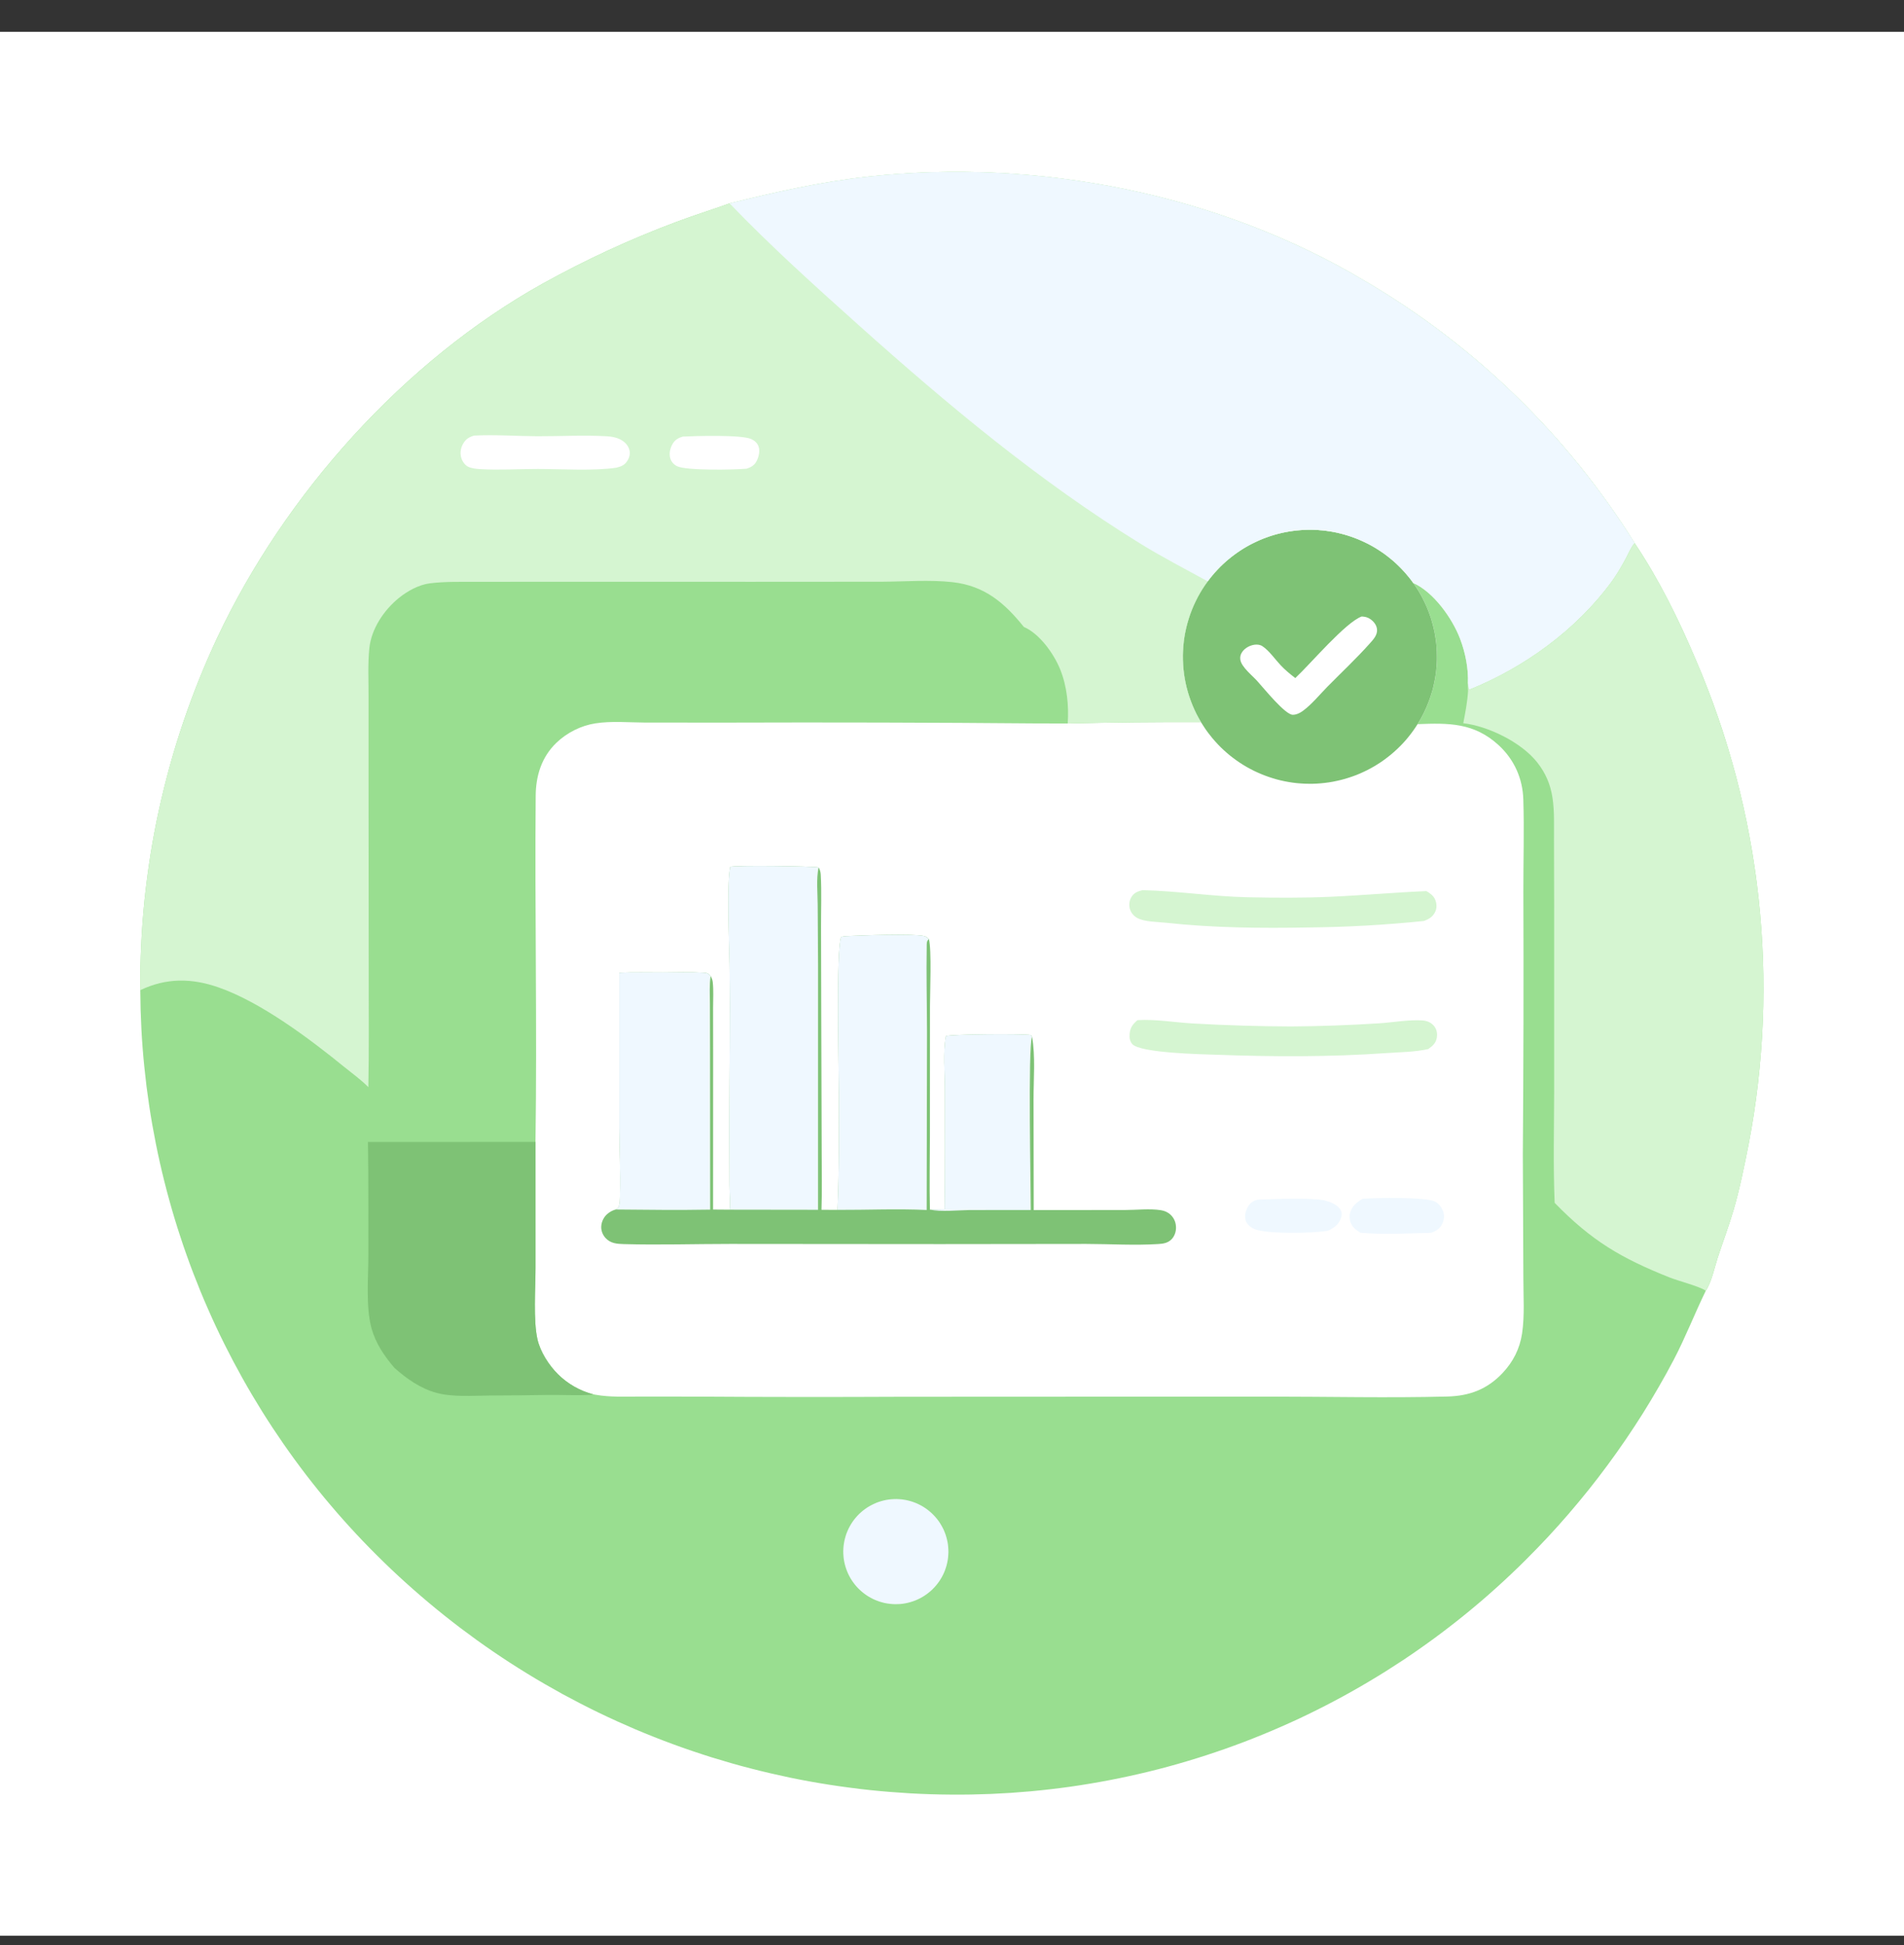 <svg width="46" height="47" viewBox="0 0 46 47" fill="none" xmlns="http://www.w3.org/2000/svg">
<rect x="0" y="0" width="46" height="47" fill="#333333" stroke="none"/>
<g clip-path="url(#clip0_1884_103961)">
<path d="M0 0.769H46V46.769H0V0.769Z" fill="white"/>
<path d="M17.627 4.914C18.733 4.64 19.842 4.391 20.976 4.267C25.065 3.823 29.436 4.673 32.979 6.791C33.144 6.888 33.308 6.987 33.469 7.088C33.631 7.19 33.792 7.294 33.95 7.4C34.109 7.506 34.266 7.615 34.422 7.726C34.577 7.837 34.731 7.951 34.883 8.066C35.035 8.182 35.185 8.3 35.334 8.42C35.482 8.54 35.629 8.663 35.774 8.788C35.918 8.912 36.061 9.039 36.202 9.168C36.343 9.297 36.482 9.428 36.619 9.561C36.756 9.694 36.891 9.83 37.024 9.967C37.157 10.104 37.288 10.243 37.416 10.384C37.545 10.526 37.672 10.669 37.796 10.814C37.92 10.959 38.043 11.105 38.163 11.254C38.283 11.403 38.4 11.553 38.516 11.706C38.631 11.858 38.744 12.012 38.855 12.167C38.966 12.323 39.074 12.48 39.181 12.639C39.286 12.798 39.39 12.959 39.491 13.121C40.084 14.005 40.558 14.967 40.972 15.947C41.021 16.061 41.069 16.176 41.117 16.291C41.163 16.406 41.209 16.522 41.254 16.638C41.299 16.754 41.343 16.87 41.386 16.987C41.428 17.104 41.47 17.221 41.51 17.339C41.551 17.456 41.59 17.574 41.629 17.693C41.667 17.811 41.704 17.93 41.74 18.049C41.776 18.168 41.811 18.287 41.845 18.407C41.879 18.526 41.912 18.646 41.944 18.767C41.975 18.887 42.006 19.008 42.035 19.128C42.065 19.249 42.093 19.37 42.12 19.492C42.147 19.613 42.173 19.735 42.198 19.857C42.223 19.978 42.247 20.101 42.269 20.223C42.292 20.345 42.313 20.468 42.334 20.59C42.354 20.713 42.373 20.836 42.391 20.959C42.41 21.082 42.426 21.205 42.442 21.329C42.458 21.452 42.473 21.576 42.486 21.699C42.5 21.823 42.512 21.947 42.523 22.07C42.534 22.194 42.544 22.318 42.553 22.442C42.562 22.566 42.57 22.691 42.576 22.815C42.583 22.939 42.588 23.063 42.593 23.188C42.597 23.312 42.6 23.436 42.602 23.561C42.604 23.685 42.605 23.809 42.604 23.934C42.604 24.058 42.602 24.182 42.6 24.307C42.597 24.431 42.593 24.555 42.588 24.68C42.583 24.804 42.577 24.928 42.57 25.052C42.562 25.177 42.554 25.301 42.544 25.424C42.535 25.549 42.524 25.672 42.512 25.796C42.5 25.92 42.487 26.044 42.473 26.167C42.459 26.291 42.443 26.414 42.427 26.538C42.41 26.661 42.392 26.784 42.374 26.907C42.355 27.03 42.335 27.153 42.314 27.275C42.293 27.398 42.271 27.52 42.247 27.642C42.143 28.171 42.034 28.71 41.884 29.228C41.77 29.62 41.624 30.002 41.498 30.39C41.419 30.634 41.354 30.97 41.212 31.185C40.944 31.734 40.724 32.305 40.44 32.848C40.323 33.071 40.202 33.291 40.076 33.508C39.951 33.726 39.821 33.941 39.688 34.154C39.554 34.366 39.417 34.577 39.275 34.784C39.134 34.992 38.988 35.196 38.839 35.398C38.69 35.6 38.537 35.8 38.38 35.996C38.223 36.192 38.063 36.385 37.899 36.575C37.735 36.766 37.567 36.953 37.396 37.137C37.225 37.32 37.05 37.501 36.872 37.678C36.759 37.792 36.644 37.904 36.527 38.014C36.411 38.125 36.293 38.234 36.174 38.341C36.055 38.449 35.934 38.555 35.813 38.66C35.691 38.764 35.568 38.868 35.444 38.969C35.319 39.071 35.194 39.171 35.067 39.269C34.94 39.368 34.812 39.465 34.683 39.56C34.554 39.655 34.424 39.749 34.292 39.841C34.161 39.933 34.028 40.024 33.894 40.113C33.761 40.201 33.626 40.288 33.49 40.374C33.354 40.459 33.217 40.543 33.079 40.625C32.941 40.707 32.802 40.788 32.662 40.866C32.522 40.945 32.381 41.022 32.239 41.097C32.098 41.172 31.955 41.246 31.811 41.317C31.668 41.389 31.523 41.459 31.378 41.527C31.232 41.595 31.086 41.661 30.939 41.725C30.792 41.79 30.644 41.852 30.495 41.913C30.347 41.974 30.198 42.033 30.048 42.09C29.898 42.147 29.747 42.202 29.595 42.256C29.444 42.309 29.292 42.36 29.139 42.41C28.986 42.46 28.833 42.507 28.679 42.553C28.526 42.599 28.371 42.643 28.216 42.685C28.061 42.727 27.906 42.767 27.75 42.805C27.594 42.843 27.437 42.879 27.281 42.913C27.124 42.947 26.966 42.98 26.809 43.01C26.651 43.04 26.493 43.069 26.335 43.095C26.177 43.122 26.018 43.146 25.859 43.169C25.7 43.191 25.541 43.212 25.381 43.23C25.222 43.249 25.062 43.265 24.902 43.28C24.742 43.294 24.582 43.307 24.422 43.318C24.262 43.328 24.102 43.337 23.941 43.344C23.781 43.35 23.62 43.355 23.46 43.358C23.299 43.361 23.139 43.361 22.978 43.36C22.815 43.359 22.652 43.356 22.489 43.351C22.326 43.346 22.163 43.339 22 43.33C21.836 43.32 21.674 43.309 21.511 43.296C21.348 43.283 21.186 43.268 21.023 43.251C20.861 43.234 20.699 43.215 20.537 43.193C20.375 43.172 20.213 43.149 20.052 43.124C19.891 43.099 19.73 43.072 19.569 43.043C19.408 43.014 19.248 42.983 19.088 42.95C18.928 42.916 18.769 42.881 18.61 42.844C18.451 42.807 18.292 42.768 18.134 42.727C17.976 42.687 17.819 42.644 17.662 42.599C17.505 42.554 17.348 42.507 17.192 42.459C17.036 42.41 16.881 42.359 16.727 42.307C16.572 42.255 16.418 42.2 16.265 42.144C16.111 42.088 15.959 42.029 15.807 41.969C15.655 41.909 15.504 41.847 15.354 41.784C15.204 41.72 15.054 41.654 14.906 41.587C14.757 41.519 14.609 41.45 14.462 41.379C14.315 41.308 14.169 41.235 14.024 41.16C13.879 41.085 13.735 41.009 13.591 40.931C13.448 40.852 13.306 40.772 13.164 40.69C13.023 40.609 12.883 40.525 12.744 40.44C12.604 40.355 12.466 40.267 12.329 40.179C12.192 40.09 12.056 40 11.921 39.908C11.786 39.816 11.653 39.722 11.52 39.627C11.388 39.531 11.256 39.434 11.126 39.336C10.996 39.237 10.867 39.137 10.739 39.035C10.612 38.934 10.485 38.83 10.36 38.725C10.235 38.62 10.111 38.514 9.989 38.406C9.866 38.298 9.745 38.189 9.625 38.078C9.505 37.967 9.387 37.855 9.27 37.741C9.153 37.627 9.037 37.511 8.923 37.395C8.814 37.284 8.707 37.171 8.601 37.058C8.495 36.944 8.39 36.829 8.287 36.713C8.183 36.596 8.081 36.479 7.981 36.36C7.88 36.242 7.781 36.122 7.684 36.001C7.586 35.88 7.49 35.757 7.395 35.634C7.301 35.511 7.207 35.386 7.116 35.261C7.024 35.135 6.934 35.008 6.845 34.88C6.757 34.752 6.67 34.624 6.584 34.494C6.498 34.364 6.415 34.233 6.332 34.101C6.25 33.969 6.169 33.836 6.09 33.703C6.011 33.569 5.933 33.434 5.857 33.298C5.781 33.162 5.707 33.026 5.634 32.888C5.562 32.751 5.491 32.612 5.421 32.473C5.352 32.334 5.284 32.194 5.218 32.053C5.152 31.912 5.088 31.771 5.026 31.628C4.963 31.486 4.902 31.343 4.843 31.199C4.784 31.055 4.727 30.91 4.671 30.765C4.615 30.62 4.562 30.474 4.51 30.328C4.457 30.181 4.407 30.034 4.359 29.886C4.31 29.738 4.263 29.59 4.218 29.441C4.173 29.292 4.13 29.143 4.089 28.993C4.047 28.843 4.008 28.693 3.97 28.542C3.932 28.391 3.896 28.24 3.862 28.088C3.828 27.936 3.795 27.784 3.765 27.631C3.735 27.479 3.706 27.326 3.679 27.173C3.652 27.02 3.627 26.866 3.604 26.712C3.581 26.559 3.56 26.405 3.54 26.25C3.521 26.096 3.504 25.942 3.488 25.787C3.472 25.632 3.458 25.477 3.446 25.322C3.434 25.167 3.424 25.012 3.416 24.857C3.408 24.701 3.402 24.546 3.397 24.39C3.393 24.235 3.39 24.079 3.389 23.924C3.388 23.741 3.389 23.558 3.392 23.375C3.396 23.192 3.402 23.009 3.411 22.826C3.419 22.643 3.431 22.46 3.444 22.278C3.458 22.096 3.475 21.913 3.493 21.731C3.512 21.549 3.534 21.367 3.558 21.186C3.582 21.004 3.608 20.823 3.637 20.642C3.666 20.462 3.697 20.282 3.731 20.102C3.765 19.922 3.802 19.742 3.841 19.564C3.88 19.385 3.922 19.206 3.966 19.029C4.01 18.851 4.056 18.674 4.105 18.498C4.154 18.321 4.205 18.146 4.259 17.971C4.313 17.796 4.369 17.622 4.428 17.448C4.487 17.275 4.548 17.102 4.611 16.931C4.675 16.759 4.741 16.588 4.809 16.418C4.877 16.249 4.948 16.08 5.021 15.912C5.094 15.744 5.169 15.577 5.247 15.412C6.877 11.942 9.76 8.723 13.112 6.852C13.632 6.564 14.162 6.295 14.702 6.045C15.242 5.796 15.79 5.567 16.348 5.359C16.77 5.201 17.202 5.066 17.627 4.914Z" fill="#99DE90"/>
<path d="M29.179 14.046C29.197 14.022 29.215 13.998 29.234 13.974C29.252 13.95 29.271 13.927 29.291 13.904C29.31 13.881 29.329 13.858 29.349 13.835C29.369 13.813 29.39 13.79 29.41 13.768C29.431 13.747 29.452 13.725 29.473 13.704C29.494 13.682 29.516 13.661 29.538 13.64C29.56 13.62 29.582 13.599 29.604 13.579C29.627 13.559 29.65 13.54 29.673 13.52C29.696 13.501 29.719 13.482 29.743 13.463C29.766 13.444 29.79 13.426 29.814 13.408C29.839 13.39 29.863 13.372 29.888 13.355C29.913 13.338 29.937 13.321 29.963 13.304C29.988 13.288 30.013 13.271 30.039 13.256C30.065 13.24 30.09 13.224 30.117 13.209C30.143 13.194 30.169 13.18 30.196 13.165C30.222 13.151 30.249 13.137 30.276 13.124C30.303 13.11 30.33 13.097 30.357 13.085C30.385 13.072 30.412 13.06 30.44 13.048C30.468 13.036 30.495 13.025 30.523 13.014C30.552 13.002 30.58 12.992 30.608 12.982C30.637 12.971 30.665 12.962 30.694 12.952C30.722 12.943 30.751 12.934 30.78 12.925C30.809 12.917 30.838 12.909 30.867 12.901C30.896 12.893 30.925 12.886 30.955 12.88C30.984 12.873 31.014 12.866 31.043 12.86C31.073 12.854 31.102 12.849 31.132 12.844C31.162 12.839 31.192 12.834 31.221 12.83C31.251 12.826 31.281 12.822 31.311 12.819C31.341 12.816 31.371 12.813 31.401 12.81C31.431 12.808 31.461 12.806 31.491 12.804C31.521 12.803 31.552 12.802 31.582 12.801C31.612 12.8 31.642 12.8 31.672 12.8C31.702 12.801 31.732 12.801 31.762 12.803C31.793 12.804 31.823 12.805 31.853 12.807C31.883 12.809 31.913 12.812 31.943 12.815C31.973 12.817 32.003 12.821 32.033 12.825C32.063 12.828 32.093 12.833 32.122 12.837C32.152 12.842 32.182 12.847 32.211 12.852C32.241 12.858 32.27 12.864 32.3 12.87C32.329 12.877 32.359 12.884 32.388 12.891C32.417 12.898 32.446 12.906 32.475 12.914C32.504 12.922 32.533 12.931 32.562 12.94C32.591 12.949 32.62 12.958 32.648 12.968C32.676 12.978 32.705 12.988 32.733 12.999C32.761 13.009 32.789 13.021 32.817 13.032C32.845 13.043 32.873 13.055 32.9 13.068C32.928 13.08 32.955 13.093 32.982 13.106C33.009 13.119 33.036 13.132 33.063 13.146C33.09 13.16 33.116 13.175 33.142 13.189C33.169 13.204 33.195 13.219 33.221 13.234C33.247 13.25 33.272 13.266 33.298 13.282C33.323 13.298 33.348 13.315 33.373 13.332C33.398 13.349 33.423 13.366 33.447 13.384C33.472 13.401 33.496 13.419 33.52 13.438C33.544 13.456 33.567 13.475 33.59 13.494C33.614 13.513 33.637 13.532 33.66 13.552C33.682 13.572 33.705 13.592 33.727 13.612C33.749 13.633 33.771 13.654 33.793 13.675C33.814 13.696 33.835 13.717 33.856 13.739C33.877 13.761 33.898 13.783 33.918 13.805C33.938 13.827 33.958 13.85 33.978 13.873C33.998 13.896 34.017 13.919 34.036 13.942C34.055 13.966 34.073 13.989 34.091 14.013C34.11 14.037 34.127 14.062 34.145 14.086C34.163 14.112 34.181 14.137 34.198 14.163C34.216 14.189 34.233 14.215 34.249 14.242C34.266 14.268 34.282 14.295 34.298 14.322C34.313 14.349 34.329 14.376 34.344 14.404C34.358 14.431 34.373 14.459 34.387 14.487C34.401 14.515 34.415 14.543 34.428 14.571C34.441 14.599 34.454 14.628 34.466 14.657C34.479 14.685 34.491 14.714 34.502 14.743C34.514 14.772 34.525 14.802 34.535 14.831C34.546 14.86 34.556 14.89 34.565 14.919C34.575 14.949 34.584 14.979 34.593 15.009C34.602 15.039 34.61 15.069 34.618 15.099C34.626 15.13 34.633 15.16 34.64 15.191C34.647 15.221 34.653 15.252 34.659 15.282C34.665 15.313 34.671 15.344 34.676 15.374C34.681 15.405 34.685 15.436 34.69 15.467C34.694 15.498 34.697 15.529 34.7 15.56C34.703 15.591 34.706 15.622 34.708 15.654C34.711 15.685 34.712 15.716 34.714 15.747C34.715 15.778 34.715 15.81 34.716 15.841C34.716 15.872 34.716 15.903 34.715 15.934C34.715 15.966 34.714 15.997 34.712 16.028C34.71 16.059 34.708 16.09 34.706 16.122C34.703 16.153 34.7 16.184 34.696 16.215C34.693 16.246 34.689 16.277 34.684 16.308C34.68 16.339 34.675 16.37 34.67 16.4C34.664 16.431 34.658 16.462 34.652 16.492C34.646 16.523 34.639 16.553 34.632 16.584C34.624 16.614 34.617 16.645 34.608 16.675C34.6 16.705 34.591 16.735 34.582 16.765C34.573 16.794 34.564 16.824 34.554 16.854C34.544 16.883 34.533 16.913 34.522 16.942C34.45 17.136 34.359 17.321 34.249 17.496C35 17.467 35.611 17.459 36.205 18.003C36.583 18.35 36.788 18.809 36.803 19.319C36.826 20.065 36.802 20.818 36.804 21.564C36.812 23.676 36.807 25.787 36.791 27.899L36.804 30.875C36.803 31.315 36.838 31.782 36.773 32.217C36.718 32.587 36.556 32.905 36.3 33.176C35.929 33.569 35.501 33.728 34.967 33.742C33.536 33.779 32.096 33.744 30.665 33.744L21.803 33.748C20.144 33.756 18.484 33.755 16.825 33.744L15.448 33.743C15.099 33.743 14.742 33.761 14.397 33.7L14.357 33.693L14.333 33.689C14.293 33.679 14.253 33.667 14.214 33.654C14.175 33.641 14.136 33.626 14.097 33.611C14.059 33.595 14.021 33.578 13.984 33.56C13.946 33.542 13.91 33.522 13.874 33.502C13.838 33.481 13.802 33.459 13.768 33.437C13.733 33.414 13.699 33.39 13.666 33.365C13.633 33.34 13.601 33.313 13.57 33.286C13.539 33.259 13.508 33.231 13.479 33.201C13.261 32.985 13.053 32.661 12.985 32.36C12.881 31.903 12.937 31.128 12.938 30.637L12.937 27.591C12.978 24.805 12.918 22.015 12.942 19.229C12.946 18.741 13.083 18.295 13.441 17.948C13.695 17.703 14.038 17.53 14.387 17.477C14.773 17.417 15.194 17.456 15.585 17.458L17.533 17.459C20.043 17.451 22.553 17.457 25.063 17.479L25.797 17.48C26.87 17.454 27.943 17.443 29.016 17.447C28.997 17.415 28.978 17.382 28.96 17.349C28.942 17.317 28.924 17.283 28.907 17.25C28.89 17.216 28.874 17.182 28.858 17.148C28.843 17.114 28.828 17.079 28.813 17.045C28.799 17.01 28.785 16.975 28.772 16.94C28.759 16.904 28.746 16.869 28.734 16.833C28.723 16.798 28.711 16.762 28.701 16.726C28.69 16.689 28.681 16.653 28.671 16.617C28.662 16.58 28.654 16.544 28.646 16.507C28.638 16.47 28.631 16.433 28.625 16.396C28.618 16.359 28.612 16.322 28.607 16.285C28.602 16.247 28.598 16.21 28.594 16.173C28.59 16.135 28.587 16.098 28.585 16.06C28.582 16.023 28.581 15.985 28.58 15.947C28.579 15.91 28.579 15.872 28.579 15.835C28.579 15.797 28.581 15.76 28.582 15.722C28.584 15.684 28.587 15.647 28.59 15.61C28.593 15.572 28.597 15.535 28.602 15.497C28.606 15.46 28.611 15.423 28.617 15.386C28.623 15.348 28.63 15.312 28.637 15.275C28.644 15.238 28.652 15.201 28.661 15.164C28.669 15.128 28.679 15.091 28.689 15.055C28.699 15.019 28.709 14.983 28.721 14.947C28.732 14.911 28.744 14.875 28.756 14.84C28.769 14.805 28.782 14.769 28.796 14.734C28.81 14.699 28.825 14.665 28.84 14.63C28.855 14.596 28.871 14.562 28.887 14.528C28.904 14.494 28.921 14.461 28.939 14.428C28.956 14.394 28.974 14.361 28.993 14.329C29.012 14.296 29.032 14.264 29.052 14.232C29.072 14.201 29.092 14.169 29.113 14.138C29.135 14.107 29.157 14.076 29.179 14.046Z" fill="white"/>
<path d="M29.178 14.046C29.196 14.022 29.214 13.998 29.233 13.974C29.252 13.95 29.27 13.927 29.29 13.904C29.309 13.881 29.329 13.858 29.349 13.835C29.369 13.813 29.389 13.79 29.41 13.768C29.43 13.747 29.451 13.725 29.472 13.704C29.494 13.682 29.515 13.661 29.537 13.64C29.559 13.62 29.581 13.599 29.604 13.579C29.626 13.559 29.649 13.54 29.672 13.52C29.695 13.501 29.718 13.482 29.742 13.463C29.766 13.444 29.79 13.426 29.814 13.408C29.838 13.39 29.862 13.372 29.887 13.355C29.912 13.338 29.937 13.321 29.962 13.304C29.987 13.288 30.012 13.271 30.038 13.256C30.064 13.24 30.09 13.224 30.116 13.209C30.142 13.194 30.168 13.18 30.195 13.165C30.221 13.151 30.248 13.137 30.275 13.124C30.302 13.11 30.329 13.097 30.357 13.085C30.384 13.072 30.412 13.06 30.439 13.048C30.467 13.036 30.495 13.025 30.523 13.014C30.551 13.002 30.579 12.992 30.607 12.982C30.636 12.971 30.664 12.962 30.693 12.952C30.722 12.943 30.75 12.934 30.779 12.925C30.808 12.917 30.837 12.909 30.866 12.901C30.895 12.893 30.925 12.886 30.954 12.88C30.983 12.873 31.013 12.866 31.043 12.86C31.072 12.854 31.102 12.849 31.131 12.844C31.161 12.839 31.191 12.834 31.221 12.83C31.25 12.826 31.28 12.822 31.31 12.819C31.34 12.816 31.37 12.813 31.4 12.81C31.43 12.808 31.46 12.806 31.491 12.804C31.521 12.803 31.551 12.802 31.581 12.801C31.611 12.8 31.641 12.8 31.671 12.8C31.701 12.801 31.732 12.801 31.762 12.803C31.792 12.804 31.822 12.805 31.852 12.807C31.882 12.809 31.912 12.812 31.942 12.815C31.972 12.817 32.002 12.821 32.032 12.825C32.062 12.828 32.092 12.833 32.121 12.837C32.151 12.842 32.181 12.847 32.211 12.852C32.24 12.858 32.27 12.864 32.299 12.87C32.329 12.877 32.358 12.884 32.387 12.891C32.416 12.898 32.446 12.906 32.475 12.914C32.504 12.922 32.533 12.931 32.561 12.94C32.59 12.949 32.619 12.958 32.647 12.968C32.676 12.978 32.704 12.988 32.732 12.999C32.761 13.009 32.788 13.021 32.816 13.032C32.844 13.043 32.872 13.055 32.899 13.068C32.927 13.08 32.954 13.093 32.981 13.106C33.009 13.119 33.035 13.132 33.062 13.146C33.089 13.16 33.115 13.175 33.142 13.189C33.168 13.204 33.194 13.219 33.22 13.234C33.246 13.25 33.272 13.266 33.297 13.282C33.322 13.298 33.348 13.315 33.373 13.332C33.397 13.349 33.422 13.366 33.447 13.384C33.471 13.401 33.495 13.419 33.519 13.438C33.543 13.456 33.566 13.475 33.59 13.494C33.613 13.513 33.636 13.532 33.659 13.552C33.682 13.572 33.704 13.592 33.726 13.612C33.748 13.633 33.77 13.654 33.792 13.675C33.813 13.696 33.835 13.717 33.856 13.739C33.877 13.761 33.897 13.783 33.917 13.805C33.938 13.827 33.958 13.85 33.977 13.873C33.997 13.896 34.016 13.919 34.035 13.942C34.054 13.966 34.072 13.989 34.091 14.013C34.109 14.037 34.127 14.062 34.144 14.086C34.162 14.112 34.18 14.137 34.197 14.163C34.215 14.189 34.232 14.215 34.248 14.242C34.265 14.268 34.281 14.295 34.297 14.322C34.313 14.349 34.328 14.376 34.343 14.404C34.358 14.431 34.372 14.459 34.386 14.487C34.4 14.515 34.414 14.543 34.427 14.571C34.441 14.599 34.453 14.628 34.466 14.657C34.478 14.685 34.49 14.714 34.501 14.743C34.513 14.772 34.524 14.802 34.534 14.831C34.545 14.86 34.555 14.89 34.565 14.919C34.574 14.949 34.584 14.979 34.592 15.009C34.601 15.039 34.609 15.069 34.617 15.099C34.625 15.13 34.632 15.16 34.639 15.191C34.646 15.221 34.653 15.252 34.659 15.282C34.665 15.313 34.67 15.344 34.675 15.374C34.68 15.405 34.685 15.436 34.689 15.467C34.693 15.498 34.697 15.529 34.7 15.56C34.703 15.591 34.706 15.622 34.708 15.654C34.71 15.685 34.712 15.716 34.713 15.747C34.714 15.778 34.715 15.81 34.715 15.841C34.715 15.872 34.715 15.903 34.715 15.934C34.714 15.966 34.713 15.997 34.711 16.028C34.709 16.059 34.707 16.09 34.705 16.122C34.702 16.153 34.699 16.184 34.696 16.215C34.692 16.246 34.688 16.277 34.684 16.308C34.679 16.339 34.674 16.37 34.669 16.4C34.663 16.431 34.657 16.462 34.651 16.492C34.645 16.523 34.638 16.553 34.631 16.584C34.623 16.614 34.616 16.645 34.608 16.675C34.599 16.705 34.591 16.735 34.581 16.765C34.572 16.794 34.563 16.824 34.553 16.854C34.543 16.883 34.532 16.913 34.521 16.942C34.449 17.136 34.358 17.321 34.248 17.496C34.231 17.524 34.213 17.551 34.195 17.578C34.177 17.605 34.158 17.632 34.139 17.659C34.12 17.685 34.101 17.711 34.081 17.737C34.061 17.763 34.041 17.789 34.02 17.814C33.999 17.839 33.978 17.864 33.957 17.889C33.935 17.913 33.913 17.938 33.891 17.962C33.869 17.985 33.846 18.009 33.823 18.032C33.8 18.055 33.777 18.078 33.753 18.1C33.729 18.123 33.705 18.145 33.681 18.166C33.656 18.188 33.631 18.209 33.606 18.23C33.581 18.251 33.556 18.271 33.53 18.291C33.504 18.311 33.478 18.331 33.452 18.35C33.425 18.369 33.399 18.388 33.372 18.407C33.345 18.425 33.317 18.443 33.29 18.46C33.262 18.478 33.234 18.495 33.206 18.512C33.178 18.528 33.15 18.544 33.121 18.56C33.093 18.576 33.064 18.591 33.035 18.606C33.005 18.62 32.976 18.635 32.947 18.648C32.917 18.662 32.887 18.676 32.857 18.689C32.827 18.701 32.797 18.714 32.767 18.726C32.736 18.738 32.706 18.749 32.675 18.76C32.644 18.771 32.613 18.781 32.582 18.791C32.551 18.801 32.52 18.811 32.488 18.82C32.457 18.829 32.425 18.837 32.394 18.845C32.362 18.853 32.33 18.86 32.298 18.867C32.267 18.874 32.234 18.881 32.202 18.887C32.17 18.893 32.138 18.898 32.106 18.903C32.074 18.908 32.041 18.912 32.009 18.916C31.976 18.92 31.944 18.923 31.911 18.926C31.879 18.929 31.846 18.931 31.814 18.933C31.781 18.935 31.748 18.936 31.716 18.937C31.683 18.937 31.651 18.938 31.618 18.937C31.585 18.937 31.553 18.936 31.52 18.935C31.488 18.933 31.455 18.932 31.422 18.929C31.39 18.927 31.357 18.924 31.325 18.921C31.292 18.917 31.26 18.913 31.228 18.909C31.195 18.904 31.163 18.899 31.131 18.894C31.099 18.888 31.067 18.882 31.035 18.876C31.003 18.869 30.971 18.862 30.939 18.855C30.907 18.847 30.875 18.839 30.844 18.831C30.812 18.822 30.781 18.813 30.75 18.803C30.719 18.794 30.688 18.784 30.657 18.773C30.626 18.763 30.595 18.752 30.565 18.74C30.534 18.729 30.504 18.717 30.474 18.704C30.443 18.692 30.413 18.679 30.384 18.665C30.354 18.652 30.324 18.638 30.295 18.624C30.266 18.609 30.237 18.595 30.208 18.579C30.179 18.564 30.15 18.548 30.122 18.532C30.094 18.516 30.066 18.499 30.038 18.482C30.01 18.465 29.983 18.447 29.955 18.429C29.928 18.411 29.901 18.393 29.875 18.374C29.848 18.355 29.822 18.336 29.796 18.316C29.77 18.296 29.744 18.276 29.718 18.256C29.693 18.235 29.668 18.214 29.643 18.193C29.619 18.172 29.594 18.15 29.57 18.128C29.546 18.106 29.522 18.083 29.499 18.061C29.476 18.038 29.453 18.015 29.43 17.991C29.408 17.967 29.385 17.943 29.364 17.919C29.342 17.895 29.32 17.87 29.299 17.845C29.278 17.82 29.258 17.795 29.238 17.769C29.217 17.744 29.198 17.718 29.178 17.692C29.159 17.665 29.14 17.639 29.121 17.612C29.103 17.585 29.085 17.558 29.067 17.53C29.049 17.503 29.032 17.475 29.015 17.447C28.996 17.415 28.977 17.382 28.959 17.349C28.941 17.317 28.923 17.283 28.906 17.25C28.89 17.216 28.873 17.182 28.858 17.148C28.842 17.114 28.827 17.079 28.812 17.045C28.798 17.01 28.784 16.975 28.771 16.94C28.758 16.904 28.745 16.869 28.734 16.833C28.722 16.798 28.711 16.762 28.7 16.726C28.69 16.689 28.68 16.653 28.671 16.617C28.662 16.58 28.653 16.544 28.645 16.507C28.637 16.47 28.63 16.433 28.624 16.396C28.617 16.359 28.611 16.322 28.606 16.285C28.601 16.247 28.597 16.21 28.593 16.173C28.59 16.135 28.586 16.098 28.584 16.06C28.582 16.023 28.58 15.985 28.579 15.947C28.578 15.91 28.578 15.872 28.578 15.835C28.579 15.797 28.58 15.76 28.582 15.722C28.583 15.684 28.586 15.647 28.589 15.61C28.592 15.572 28.596 15.535 28.601 15.497C28.605 15.46 28.61 15.423 28.616 15.386C28.622 15.348 28.629 15.312 28.636 15.275C28.643 15.238 28.651 15.201 28.66 15.164C28.669 15.128 28.678 15.091 28.688 15.055C28.698 15.019 28.709 14.983 28.72 14.947C28.731 14.911 28.743 14.875 28.756 14.84C28.768 14.805 28.782 14.769 28.796 14.734C28.809 14.699 28.824 14.665 28.839 14.63C28.854 14.596 28.87 14.562 28.887 14.528C28.903 14.494 28.92 14.461 28.938 14.428C28.955 14.394 28.974 14.361 28.992 14.329C29.011 14.296 29.031 14.264 29.051 14.232C29.071 14.201 29.092 14.169 29.113 14.138C29.134 14.107 29.156 14.076 29.178 14.046Z" fill="#7EC275"/>
<path d="M32.898 14.895C32.98 14.9 33.041 14.912 33.11 14.961C33.191 15.018 33.257 15.101 33.268 15.203C33.283 15.338 33.183 15.447 33.099 15.541C32.773 15.907 32.414 16.243 32.071 16.591C31.883 16.782 31.693 17.017 31.477 17.176C31.41 17.225 31.319 17.271 31.233 17.27C31.049 17.27 30.536 16.632 30.393 16.476C30.272 16.331 29.987 16.121 29.965 15.931C29.957 15.864 29.973 15.806 30.012 15.751C30.079 15.655 30.197 15.592 30.312 15.577C30.377 15.569 30.446 15.577 30.501 15.614C30.664 15.722 30.807 15.932 30.942 16.075C31.05 16.19 31.169 16.287 31.294 16.383C31.67 16.031 32.504 15.04 32.898 14.895Z" fill="white"/>
<path d="M17.63 29.227C17.646 29.034 17.625 28.827 17.624 28.633L17.619 27.287C17.62 25.956 17.645 24.623 17.625 23.293C17.617 22.815 17.556 21.329 17.643 20.944C17.77 20.902 19.627 20.927 19.779 20.958C19.811 21.019 19.825 21.063 19.829 21.133C19.852 21.549 19.835 21.976 19.836 22.394L19.842 24.807L19.852 27.842C19.852 28.303 19.863 28.769 19.847 29.23L20.233 29.232C20.275 28.297 20.268 27.356 20.266 26.42C20.265 25.852 20.197 22.946 20.321 22.637C20.365 22.627 20.407 22.62 20.453 22.618C20.818 22.6 22.059 22.554 22.325 22.616C22.374 22.627 22.405 22.655 22.442 22.689C22.511 22.951 22.468 23.974 22.468 24.309L22.467 27.445C22.466 28.038 22.453 28.634 22.467 29.227L22.48 29.226L22.821 29.221C22.835 28.26 22.827 27.295 22.828 26.333C22.829 25.92 22.78 25.439 22.852 25.034C22.985 24.986 24.712 24.974 24.909 25.008L24.934 25.047C25.018 25.513 24.97 26.082 24.97 26.559L24.975 29.237L27.187 29.235C27.462 29.235 27.78 29.197 28.048 29.24C28.137 29.254 28.217 29.289 28.283 29.352C28.369 29.433 28.412 29.544 28.412 29.661C28.413 29.763 28.375 29.871 28.303 29.944C28.212 30.036 28.098 30.051 27.976 30.058C27.407 30.094 26.813 30.056 26.242 30.055L22.727 30.059L17.636 30.055C16.782 30.055 15.921 30.083 15.068 30.059C14.9 30.054 14.751 30.042 14.631 29.913C14.56 29.836 14.52 29.734 14.526 29.628C14.533 29.513 14.591 29.397 14.681 29.324C14.74 29.276 14.8 29.244 14.873 29.223C14.885 29.217 14.899 29.213 14.91 29.205C14.922 29.196 14.93 29.183 14.938 29.171C14.981 29.103 14.976 28.934 14.979 28.852C14.993 28.319 14.964 27.785 14.962 27.253L14.961 23.501C15.31 23.485 15.664 23.496 16.013 23.495C16.337 23.494 16.667 23.481 16.99 23.5C17.081 23.506 17.11 23.513 17.17 23.583C17.195 23.63 17.214 23.676 17.22 23.73C17.242 23.929 17.228 24.146 17.228 24.348L17.229 25.486L17.228 29.224L17.63 29.227Z" fill="#7EC275"/>
<path d="M17.629 29.227C17.645 29.034 17.624 28.827 17.623 28.633L17.617 27.287C17.619 25.956 17.644 24.623 17.623 23.293C17.616 22.815 17.555 21.329 17.642 20.944C17.769 20.902 19.626 20.927 19.777 20.958C19.718 21.235 19.753 21.577 19.755 21.86L19.764 23.323L19.764 29.23L17.629 29.227Z" fill="#eff8ff"/>
<path d="M20.232 29.232C20.274 28.297 20.267 27.356 20.265 26.42C20.264 25.852 20.196 22.947 20.32 22.637C20.364 22.627 20.406 22.62 20.451 22.618C20.817 22.601 22.058 22.554 22.324 22.616C22.373 22.628 22.404 22.655 22.441 22.689C22.385 22.742 22.39 22.783 22.389 22.859C22.377 23.551 22.395 24.248 22.396 24.941L22.388 29.235C21.675 29.201 20.948 29.235 20.232 29.232Z" fill="#eff8ff"/>
<path d="M14.96 23.501C15.308 23.485 15.662 23.496 16.011 23.495C16.335 23.494 16.665 23.481 16.988 23.5C17.079 23.506 17.108 23.513 17.169 23.583C17.134 23.799 17.151 24.036 17.151 24.255L17.154 25.374L17.157 29.226C16.396 29.24 15.632 29.23 14.871 29.223C14.884 29.217 14.898 29.213 14.909 29.205C14.92 29.196 14.928 29.183 14.936 29.171C14.98 29.103 14.975 28.934 14.977 28.852C14.992 28.319 14.962 27.785 14.96 27.253L14.96 23.501Z" fill="#eff8ff"/>
<path d="M22.819 29.221C22.834 28.26 22.826 27.295 22.827 26.333C22.827 25.92 22.779 25.439 22.85 25.034C22.984 24.986 24.711 24.973 24.908 25.008L24.933 25.047C24.833 25.329 24.904 28.668 24.903 29.235L23.426 29.236C23.181 29.238 22.699 29.286 22.479 29.226L22.819 29.221Z" fill="#eff8ff"/>
<path d="M27.603 21.507C28.451 21.527 29.298 21.661 30.148 21.679C30.803 21.692 31.468 21.697 32.122 21.668C32.902 21.634 33.681 21.563 34.461 21.53C34.546 21.579 34.628 21.636 34.67 21.729C34.71 21.816 34.719 21.928 34.68 22.018C34.624 22.146 34.527 22.207 34.4 22.252C33.472 22.348 32.541 22.4 31.608 22.409C30.464 22.43 29.309 22.419 28.17 22.295C27.969 22.273 27.652 22.276 27.475 22.179C27.387 22.13 27.321 22.05 27.295 21.952C27.292 21.94 27.29 21.928 27.288 21.916C27.286 21.904 27.285 21.892 27.284 21.88C27.283 21.867 27.283 21.855 27.284 21.843C27.284 21.831 27.285 21.819 27.287 21.807C27.289 21.795 27.291 21.783 27.294 21.771C27.297 21.759 27.301 21.747 27.305 21.736C27.309 21.724 27.314 21.713 27.319 21.702C27.325 21.691 27.33 21.681 27.337 21.67C27.398 21.569 27.493 21.534 27.603 21.507Z" fill="#D5F5D1"/>
<path d="M27.482 24.648C27.923 24.622 28.373 24.702 28.814 24.728C29.606 24.773 30.398 24.797 31.192 24.8C31.899 24.795 32.606 24.77 33.312 24.725C33.654 24.704 34.029 24.632 34.369 24.655C34.479 24.663 34.579 24.706 34.649 24.793C34.713 24.874 34.729 24.971 34.713 25.072C34.692 25.203 34.609 25.273 34.506 25.347C34.184 25.419 33.824 25.421 33.493 25.444C32.142 25.539 30.766 25.534 29.412 25.485C29.055 25.473 27.542 25.445 27.353 25.224C27.296 25.156 27.284 25.073 27.291 24.987C27.303 24.83 27.364 24.747 27.482 24.648Z" fill="#D5F5D1"/>
<path d="M32.924 28.962C33.258 28.943 34.42 28.916 34.664 29.029C34.754 29.07 34.829 29.17 34.863 29.261C34.902 29.366 34.89 29.485 34.837 29.584C34.778 29.694 34.682 29.754 34.565 29.787C34.002 29.799 33.426 29.834 32.865 29.784C32.79 29.735 32.712 29.683 32.664 29.605C32.61 29.516 32.591 29.408 32.617 29.307C32.661 29.14 32.782 29.045 32.924 28.962Z" fill="#eff8ff"/>
<path d="M30.388 28.985C30.755 28.972 31.667 28.932 31.99 29.002C32.126 29.032 32.312 29.102 32.386 29.23C32.423 29.295 32.42 29.362 32.397 29.431C32.341 29.593 32.237 29.66 32.089 29.734C32.083 29.735 32.077 29.736 32.072 29.737L32.042 29.742C31.707 29.799 30.587 29.819 30.308 29.696C30.218 29.656 30.132 29.591 30.097 29.495C30.056 29.383 30.094 29.256 30.15 29.156C30.205 29.058 30.281 29.012 30.388 28.985Z" fill="#eff8ff"/>
<path d="M17.627 4.914C18.733 4.64 19.842 4.391 20.976 4.267C25.065 3.823 29.436 4.673 32.979 6.791C33.144 6.888 33.308 6.987 33.469 7.088C33.631 7.19 33.792 7.294 33.95 7.4C34.109 7.506 34.266 7.615 34.422 7.726C34.577 7.837 34.731 7.951 34.883 8.066C35.035 8.182 35.185 8.3 35.334 8.42C35.482 8.54 35.629 8.663 35.774 8.788C35.918 8.912 36.061 9.039 36.202 9.168C36.343 9.297 36.482 9.428 36.619 9.561C36.756 9.694 36.891 9.83 37.024 9.967C37.157 10.104 37.288 10.243 37.416 10.384C37.545 10.526 37.672 10.669 37.796 10.814C37.92 10.959 38.043 11.105 38.163 11.254C38.283 11.403 38.4 11.553 38.516 11.706C38.631 11.858 38.744 12.012 38.855 12.167C38.966 12.323 39.074 12.48 39.181 12.639C39.286 12.798 39.39 12.959 39.491 13.121C39.484 13.129 39.477 13.137 39.471 13.146C39.398 13.237 39.346 13.364 39.291 13.467C39.18 13.674 39.07 13.87 38.93 14.06C38.08 15.219 36.819 16.133 35.488 16.666C35.479 16.612 35.471 16.559 35.464 16.505C35.479 16.149 35.402 15.768 35.276 15.436C35.089 14.944 34.637 14.305 34.144 14.086C34.126 14.062 34.108 14.037 34.09 14.013C34.072 13.989 34.053 13.965 34.035 13.942C34.016 13.918 33.996 13.895 33.977 13.873C33.957 13.85 33.937 13.827 33.917 13.805C33.897 13.782 33.876 13.76 33.855 13.739C33.834 13.717 33.813 13.696 33.791 13.675C33.77 13.653 33.748 13.633 33.726 13.612C33.704 13.592 33.681 13.572 33.658 13.552C33.636 13.532 33.613 13.513 33.589 13.494C33.566 13.475 33.542 13.456 33.519 13.438C33.495 13.419 33.471 13.401 33.446 13.383C33.422 13.366 33.397 13.348 33.372 13.332C33.347 13.315 33.322 13.298 33.297 13.282C33.271 13.265 33.245 13.25 33.22 13.234C33.194 13.219 33.168 13.204 33.141 13.189C33.115 13.174 33.089 13.16 33.062 13.146C33.035 13.132 33.008 13.119 32.981 13.106C32.954 13.092 32.926 13.08 32.899 13.068C32.871 13.055 32.844 13.043 32.816 13.032C32.788 13.02 32.76 13.009 32.732 12.999C32.704 12.988 32.675 12.978 32.647 12.968C32.618 12.958 32.59 12.949 32.561 12.94C32.532 12.931 32.503 12.922 32.474 12.914C32.445 12.906 32.416 12.898 32.387 12.891C32.358 12.884 32.328 12.877 32.299 12.87C32.269 12.864 32.24 12.858 32.21 12.852C32.181 12.847 32.151 12.842 32.121 12.837C32.091 12.832 32.061 12.828 32.032 12.824C32.002 12.821 31.972 12.817 31.942 12.814C31.912 12.812 31.882 12.809 31.852 12.807C31.822 12.805 31.791 12.803 31.761 12.802C31.731 12.801 31.701 12.8 31.671 12.8C31.641 12.8 31.611 12.8 31.581 12.801C31.55 12.802 31.52 12.803 31.49 12.804C31.46 12.806 31.43 12.808 31.4 12.81C31.37 12.812 31.34 12.815 31.31 12.819C31.28 12.822 31.25 12.826 31.22 12.83C31.19 12.834 31.161 12.839 31.131 12.844C31.101 12.849 31.072 12.854 31.042 12.86C31.012 12.866 30.983 12.873 30.954 12.879C30.924 12.886 30.895 12.893 30.866 12.901C30.837 12.909 30.808 12.917 30.779 12.925C30.75 12.934 30.721 12.943 30.692 12.952C30.664 12.961 30.635 12.971 30.607 12.982C30.579 12.992 30.55 13.002 30.522 13.013C30.494 13.024 30.466 13.036 30.439 13.048C30.411 13.06 30.384 13.072 30.356 13.085C30.329 13.097 30.302 13.11 30.275 13.124C30.248 13.137 30.221 13.151 30.194 13.165C30.168 13.18 30.142 13.194 30.115 13.209C30.089 13.224 30.063 13.24 30.038 13.255C30.012 13.271 29.987 13.287 29.962 13.304C29.936 13.321 29.911 13.338 29.887 13.355C29.862 13.372 29.837 13.39 29.813 13.408C29.789 13.426 29.765 13.444 29.742 13.463C29.718 13.482 29.695 13.501 29.672 13.52C29.648 13.539 29.626 13.559 29.603 13.579C29.581 13.599 29.559 13.62 29.537 13.64C29.515 13.661 29.493 13.682 29.472 13.703C29.451 13.725 29.43 13.746 29.409 13.768C29.389 13.79 29.368 13.813 29.348 13.835C29.328 13.858 29.309 13.881 29.289 13.904C29.27 13.927 29.251 13.95 29.232 13.974C29.214 13.998 29.196 14.022 29.178 14.046C29.155 14.076 29.134 14.107 29.112 14.138C29.091 14.169 29.07 14.2 29.05 14.232C29.03 14.264 29.011 14.296 28.992 14.329C28.973 14.361 28.955 14.394 28.937 14.427C28.92 14.46 28.903 14.494 28.886 14.528C28.87 14.562 28.854 14.596 28.839 14.63C28.823 14.665 28.809 14.699 28.795 14.734C28.781 14.769 28.768 14.804 28.755 14.84C28.743 14.875 28.731 14.911 28.72 14.947C28.708 14.983 28.698 15.019 28.688 15.055C28.678 15.091 28.668 15.128 28.66 15.164C28.651 15.201 28.643 15.238 28.636 15.274C28.628 15.311 28.622 15.348 28.616 15.385C28.61 15.423 28.605 15.46 28.6 15.497C28.596 15.534 28.592 15.572 28.589 15.609C28.585 15.647 28.583 15.684 28.581 15.722C28.579 15.759 28.578 15.797 28.578 15.835C28.577 15.872 28.578 15.91 28.579 15.947C28.58 15.985 28.581 16.023 28.584 16.06C28.586 16.098 28.589 16.135 28.593 16.172C28.596 16.21 28.601 16.247 28.606 16.285C28.611 16.322 28.617 16.359 28.623 16.396C28.63 16.433 28.637 16.47 28.645 16.507C28.653 16.544 28.661 16.58 28.67 16.617C28.679 16.653 28.689 16.689 28.7 16.725C28.71 16.762 28.721 16.797 28.733 16.833C28.745 16.869 28.758 16.904 28.771 16.939C28.784 16.975 28.797 17.01 28.812 17.044C28.826 17.079 28.841 17.114 28.857 17.148C28.873 17.182 28.889 17.216 28.906 17.25C28.923 17.283 28.94 17.316 28.959 17.349C28.977 17.382 28.995 17.415 29.015 17.447C27.942 17.442 26.869 17.454 25.796 17.48C25.825 17.045 25.778 16.581 25.614 16.174C25.463 15.799 25.118 15.311 24.735 15.147C24.267 14.563 23.787 14.154 23.016 14.066C22.464 14.004 21.867 14.052 21.311 14.055L18.2 14.057L13.098 14.056L11.498 14.058C11.129 14.059 10.752 14.048 10.386 14.094C10.123 14.126 9.844 14.28 9.64 14.445C9.277 14.738 8.971 15.192 8.923 15.663C8.884 16.044 8.905 16.442 8.904 16.825L8.904 18.822L8.908 23.669C8.907 24.535 8.917 25.402 8.899 26.267C8.724 26.088 8.51 25.936 8.316 25.778C7.474 25.093 6.305 24.215 5.283 23.858C4.636 23.631 4.017 23.622 3.389 23.924C3.388 23.741 3.389 23.558 3.392 23.375C3.396 23.192 3.402 23.009 3.411 22.826C3.419 22.643 3.431 22.46 3.444 22.278C3.458 22.096 3.475 21.913 3.493 21.731C3.512 21.549 3.534 21.367 3.558 21.186C3.582 21.004 3.608 20.823 3.637 20.642C3.666 20.462 3.697 20.282 3.731 20.102C3.765 19.922 3.802 19.742 3.841 19.564C3.88 19.385 3.922 19.206 3.966 19.029C4.01 18.851 4.056 18.674 4.105 18.498C4.154 18.321 4.205 18.146 4.259 17.971C4.313 17.796 4.369 17.622 4.428 17.448C4.487 17.275 4.548 17.102 4.611 16.931C4.675 16.759 4.741 16.588 4.809 16.418C4.877 16.249 4.948 16.08 5.021 15.912C5.094 15.744 5.169 15.577 5.247 15.412C6.877 11.942 9.76 8.723 13.112 6.852C13.632 6.564 14.162 6.295 14.702 6.045C15.242 5.796 15.79 5.567 16.348 5.359C16.77 5.201 17.202 5.066 17.627 4.914Z" fill="#D5F5D1"/>
<path d="M17.627 4.914C18.733 4.64 19.842 4.391 20.977 4.267C25.066 3.823 29.436 4.673 32.98 6.791C33.145 6.888 33.308 6.987 33.47 7.088C33.632 7.19 33.792 7.294 33.951 7.4C34.11 7.506 34.267 7.615 34.422 7.726C34.578 7.837 34.731 7.951 34.883 8.066C35.035 8.182 35.186 8.3 35.334 8.42C35.483 8.54 35.629 8.663 35.774 8.788C35.919 8.912 36.062 9.039 36.203 9.168C36.344 9.297 36.483 9.428 36.62 9.561C36.757 9.694 36.892 9.83 37.024 9.967C37.157 10.104 37.288 10.243 37.417 10.384C37.546 10.526 37.672 10.669 37.797 10.814C37.921 10.959 38.043 11.105 38.163 11.254C38.283 11.403 38.401 11.553 38.516 11.706C38.632 11.858 38.745 12.012 38.856 12.167C38.966 12.323 39.075 12.48 39.181 12.639C39.287 12.798 39.391 12.959 39.492 13.121C39.485 13.129 39.478 13.137 39.471 13.146C39.398 13.237 39.347 13.364 39.292 13.467C39.181 13.674 39.07 13.87 38.931 14.06C38.08 15.219 36.819 16.133 35.489 16.666C35.48 16.612 35.471 16.559 35.465 16.505C35.479 16.149 35.402 15.768 35.276 15.436C35.09 14.944 34.638 14.305 34.144 14.086C34.127 14.062 34.109 14.037 34.091 14.013C34.072 13.989 34.054 13.965 34.035 13.942C34.016 13.918 33.997 13.895 33.977 13.873C33.958 13.85 33.938 13.827 33.917 13.805C33.897 13.782 33.876 13.76 33.855 13.739C33.835 13.717 33.813 13.696 33.792 13.675C33.77 13.653 33.748 13.633 33.726 13.612C33.704 13.592 33.682 13.572 33.659 13.552C33.636 13.532 33.613 13.513 33.59 13.494C33.566 13.475 33.543 13.456 33.519 13.438C33.495 13.419 33.471 13.401 33.447 13.383C33.422 13.366 33.397 13.348 33.373 13.332C33.348 13.315 33.322 13.298 33.297 13.282C33.272 13.265 33.246 13.25 33.22 13.234C33.194 13.219 33.168 13.204 33.142 13.189C33.115 13.174 33.089 13.16 33.062 13.146C33.035 13.132 33.008 13.119 32.981 13.106C32.954 13.092 32.927 13.08 32.899 13.068C32.872 13.055 32.844 13.043 32.816 13.032C32.788 13.02 32.76 13.009 32.732 12.999C32.704 12.988 32.676 12.978 32.647 12.968C32.619 12.958 32.59 12.949 32.561 12.94C32.532 12.931 32.504 12.922 32.475 12.914C32.446 12.906 32.416 12.898 32.387 12.891C32.358 12.884 32.329 12.877 32.299 12.87C32.27 12.864 32.24 12.858 32.211 12.852C32.181 12.847 32.151 12.842 32.121 12.837C32.092 12.832 32.062 12.828 32.032 12.824C32.002 12.821 31.972 12.817 31.942 12.814C31.912 12.812 31.882 12.809 31.852 12.807C31.822 12.805 31.792 12.803 31.762 12.802C31.732 12.801 31.701 12.8 31.671 12.8C31.641 12.8 31.611 12.8 31.581 12.801C31.551 12.802 31.521 12.803 31.491 12.804C31.46 12.806 31.43 12.808 31.4 12.81C31.37 12.812 31.34 12.815 31.31 12.819C31.28 12.822 31.25 12.826 31.221 12.83C31.191 12.834 31.161 12.839 31.131 12.844C31.102 12.849 31.072 12.854 31.042 12.86C31.013 12.866 30.983 12.873 30.954 12.879C30.925 12.886 30.895 12.893 30.866 12.901C30.837 12.909 30.808 12.917 30.779 12.925C30.75 12.934 30.721 12.943 30.693 12.952C30.664 12.961 30.636 12.971 30.607 12.982C30.579 12.992 30.551 13.002 30.523 13.013C30.495 13.024 30.467 13.036 30.439 13.048C30.411 13.06 30.384 13.072 30.357 13.085C30.329 13.097 30.302 13.11 30.275 13.124C30.248 13.137 30.221 13.151 30.195 13.165C30.168 13.18 30.142 13.194 30.116 13.209C30.09 13.224 30.064 13.24 30.038 13.255C30.012 13.271 29.987 13.287 29.962 13.304C29.937 13.321 29.912 13.338 29.887 13.355C29.862 13.372 29.838 13.39 29.814 13.408C29.79 13.426 29.766 13.444 29.742 13.463C29.718 13.482 29.695 13.501 29.672 13.52C29.649 13.539 29.626 13.559 29.604 13.579C29.581 13.599 29.559 13.62 29.537 13.64C29.515 13.661 29.494 13.682 29.472 13.703C29.451 13.725 29.43 13.746 29.41 13.768C29.389 13.79 29.369 13.813 29.349 13.835C29.329 13.858 29.309 13.881 29.29 13.904C29.27 13.927 29.251 13.95 29.233 13.974C29.214 13.998 29.196 14.022 29.178 14.046C28.634 13.746 28.086 13.465 27.556 13.138C25.104 11.627 22.883 9.77 20.743 7.854C19.688 6.909 18.607 5.937 17.627 4.914Z" fill="#eff8ff"/>
<path d="M11.456 10.524C11.955 10.498 12.473 10.537 12.975 10.54C13.528 10.542 14.1 10.509 14.65 10.54C14.76 10.546 14.871 10.563 14.972 10.611C15.077 10.66 15.169 10.746 15.203 10.86C15.229 10.947 15.214 11.035 15.169 11.113C15.1 11.234 15.023 11.267 14.892 11.3C14.345 11.382 13.567 11.332 12.995 11.331C12.535 11.331 12.061 11.362 11.603 11.335C11.508 11.329 11.403 11.319 11.316 11.28C11.234 11.242 11.173 11.152 11.146 11.068C11.11 10.954 11.127 10.833 11.184 10.729C11.249 10.612 11.329 10.56 11.456 10.524Z" fill="white"/>
<path d="M16.501 10.548C16.808 10.533 17.918 10.5 18.151 10.609C18.23 10.645 18.298 10.704 18.327 10.788C18.366 10.901 18.33 11.049 18.274 11.15C18.222 11.246 18.14 11.293 18.038 11.324C17.75 11.352 16.577 11.374 16.357 11.264C16.275 11.223 16.217 11.156 16.192 11.067C16.161 10.956 16.19 10.833 16.245 10.733C16.305 10.626 16.386 10.581 16.501 10.548Z" fill="white"/>
<path d="M35.465 16.505C35.472 16.559 35.48 16.612 35.489 16.666C36.819 16.133 38.081 15.219 38.931 14.06C39.07 13.87 39.181 13.674 39.292 13.467C39.347 13.364 39.399 13.237 39.471 13.146C39.478 13.137 39.485 13.129 39.492 13.121C40.085 14.005 40.559 14.967 40.973 15.947C41.022 16.061 41.07 16.176 41.117 16.291C41.164 16.406 41.21 16.522 41.255 16.638C41.3 16.754 41.343 16.87 41.386 16.987C41.429 17.104 41.471 17.221 41.511 17.339C41.551 17.456 41.591 17.574 41.629 17.693C41.667 17.811 41.705 17.93 41.741 18.049C41.777 18.168 41.812 18.287 41.846 18.407C41.88 18.526 41.913 18.646 41.944 18.767C41.976 18.887 42.006 19.008 42.036 19.128C42.065 19.249 42.093 19.37 42.121 19.492C42.148 19.613 42.174 19.735 42.199 19.857C42.224 19.978 42.247 20.101 42.27 20.223C42.293 20.345 42.314 20.468 42.334 20.59C42.355 20.713 42.374 20.836 42.392 20.959C42.41 21.082 42.427 21.205 42.443 21.329C42.459 21.452 42.473 21.576 42.487 21.699C42.5 21.823 42.513 21.947 42.524 22.07C42.535 22.194 42.545 22.318 42.554 22.442C42.563 22.566 42.57 22.691 42.577 22.815C42.584 22.939 42.589 23.063 42.593 23.188C42.597 23.312 42.6 23.436 42.602 23.561C42.604 23.685 42.605 23.809 42.605 23.934C42.605 24.058 42.603 24.182 42.6 24.307C42.598 24.431 42.594 24.555 42.589 24.68C42.584 24.804 42.578 24.928 42.57 25.052C42.563 25.177 42.554 25.3 42.545 25.424C42.535 25.549 42.525 25.672 42.513 25.796C42.501 25.92 42.488 26.044 42.473 26.167C42.459 26.291 42.444 26.414 42.427 26.538C42.411 26.661 42.393 26.784 42.374 26.907C42.356 27.03 42.336 27.153 42.315 27.275C42.294 27.398 42.271 27.52 42.248 27.642C42.144 28.171 42.035 28.71 41.884 29.228C41.77 29.62 41.625 30.002 41.499 30.39C41.419 30.634 41.355 30.97 41.212 31.185C41.04 31.073 40.562 30.954 40.339 30.866C39.166 30.399 38.45 29.978 37.56 29.062C37.523 28.16 37.546 27.248 37.548 26.345L37.548 21.935L37.544 20.28C37.542 19.949 37.558 19.604 37.508 19.276C37.458 18.951 37.343 18.68 37.139 18.421C36.756 17.935 35.956 17.544 35.352 17.474C35.402 17.217 35.452 16.958 35.468 16.696C35.462 16.634 35.465 16.568 35.465 16.505Z" fill="#D5F5D1"/>
<path d="M8.89 27.592L12.938 27.59L12.938 30.637C12.938 31.128 12.881 31.902 12.985 32.36C13.053 32.661 13.262 32.985 13.479 33.201C13.509 33.23 13.539 33.258 13.57 33.286C13.602 33.313 13.634 33.339 13.667 33.364C13.7 33.389 13.734 33.413 13.768 33.436C13.803 33.459 13.838 33.481 13.874 33.501C13.91 33.522 13.947 33.541 13.984 33.559C14.022 33.578 14.059 33.594 14.098 33.61C14.136 33.626 14.175 33.64 14.214 33.653C14.254 33.666 14.294 33.678 14.334 33.689C14.306 33.695 14.281 33.7 14.252 33.702C13.911 33.72 13.562 33.699 13.219 33.704C12.751 33.712 12.282 33.716 11.814 33.718C11.406 33.721 10.94 33.759 10.544 33.653C10.162 33.549 9.82 33.31 9.529 33.049C9.28 32.759 9.07 32.449 8.971 32.075C8.835 31.564 8.901 30.838 8.9 30.3C8.898 29.398 8.904 28.494 8.89 27.592Z" fill="#7EC275"/>
<path d="M21.537 36.224C21.558 36.222 21.578 36.221 21.599 36.22C21.62 36.219 21.641 36.219 21.662 36.219C21.682 36.22 21.703 36.221 21.724 36.222C21.744 36.223 21.765 36.225 21.786 36.227C21.806 36.23 21.827 36.233 21.848 36.236C21.868 36.239 21.889 36.243 21.909 36.247C21.929 36.252 21.949 36.257 21.969 36.262C21.989 36.267 22.009 36.273 22.029 36.279C22.049 36.286 22.069 36.292 22.088 36.3C22.108 36.307 22.127 36.315 22.146 36.323C22.165 36.331 22.184 36.34 22.202 36.349C22.221 36.358 22.239 36.368 22.258 36.378C22.276 36.388 22.294 36.398 22.311 36.409C22.329 36.42 22.346 36.432 22.363 36.443C22.381 36.455 22.397 36.467 22.414 36.48C22.43 36.493 22.447 36.506 22.462 36.519C22.478 36.532 22.494 36.546 22.509 36.56C22.524 36.575 22.539 36.589 22.553 36.604C22.568 36.619 22.582 36.634 22.596 36.65C22.61 36.665 22.623 36.681 22.636 36.697C22.649 36.714 22.661 36.73 22.674 36.747C22.686 36.764 22.697 36.781 22.709 36.798C22.72 36.816 22.731 36.834 22.741 36.852C22.752 36.87 22.762 36.888 22.771 36.906C22.781 36.925 22.79 36.943 22.799 36.962C22.807 36.981 22.815 37 22.823 37.02C22.831 37.039 22.838 37.058 22.845 37.078C22.851 37.098 22.858 37.117 22.863 37.137C22.869 37.157 22.874 37.177 22.879 37.198C22.884 37.218 22.888 37.238 22.892 37.258C22.896 37.279 22.899 37.3 22.902 37.32C22.904 37.341 22.907 37.361 22.908 37.382C22.91 37.403 22.911 37.423 22.912 37.444C22.913 37.465 22.913 37.486 22.913 37.507C22.913 37.527 22.912 37.548 22.91 37.569C22.909 37.589 22.907 37.61 22.905 37.631C22.903 37.651 22.9 37.672 22.897 37.692C22.893 37.713 22.89 37.733 22.885 37.754C22.881 37.774 22.876 37.794 22.871 37.814C22.865 37.834 22.86 37.854 22.853 37.874C22.847 37.894 22.84 37.913 22.833 37.933C22.826 37.952 22.818 37.972 22.81 37.991C22.802 38.01 22.793 38.029 22.784 38.047C22.775 38.066 22.765 38.084 22.755 38.103C22.745 38.121 22.735 38.139 22.724 38.156C22.713 38.174 22.701 38.191 22.69 38.209C22.678 38.226 22.666 38.242 22.653 38.259C22.64 38.276 22.628 38.292 22.614 38.308C22.601 38.324 22.587 38.339 22.573 38.354C22.559 38.37 22.544 38.384 22.529 38.399C22.514 38.413 22.499 38.427 22.484 38.441C22.468 38.455 22.452 38.468 22.436 38.481C22.42 38.494 22.403 38.507 22.386 38.519C22.369 38.531 22.352 38.543 22.335 38.554C22.317 38.566 22.3 38.576 22.282 38.587C22.264 38.597 22.246 38.607 22.227 38.617C22.209 38.626 22.19 38.636 22.171 38.644C22.152 38.653 22.133 38.661 22.114 38.669C22.095 38.676 22.075 38.684 22.056 38.69C22.036 38.697 22.016 38.703 21.996 38.709C21.976 38.715 21.956 38.72 21.936 38.725C21.916 38.73 21.895 38.734 21.875 38.738C21.855 38.742 21.834 38.745 21.814 38.748C21.793 38.751 21.772 38.753 21.752 38.755C21.731 38.756 21.71 38.758 21.689 38.758C21.669 38.759 21.648 38.759 21.627 38.759C21.606 38.759 21.585 38.758 21.565 38.757C21.544 38.755 21.523 38.754 21.503 38.751C21.482 38.749 21.461 38.746 21.441 38.743C21.42 38.74 21.4 38.736 21.379 38.732C21.359 38.727 21.339 38.722 21.319 38.717C21.299 38.712 21.279 38.706 21.259 38.7C21.239 38.693 21.219 38.687 21.2 38.679C21.18 38.672 21.161 38.664 21.142 38.656C21.123 38.648 21.104 38.639 21.085 38.63C21.067 38.621 21.048 38.611 21.03 38.601C21.012 38.591 20.994 38.581 20.976 38.57C20.958 38.559 20.941 38.548 20.924 38.536C20.907 38.524 20.89 38.512 20.873 38.499C20.857 38.487 20.84 38.474 20.825 38.46C20.809 38.447 20.793 38.433 20.778 38.419C20.763 38.405 20.748 38.39 20.733 38.375C20.719 38.361 20.705 38.345 20.691 38.33C20.677 38.314 20.664 38.298 20.651 38.282C20.638 38.266 20.625 38.249 20.613 38.232C20.601 38.215 20.589 38.198 20.578 38.181C20.567 38.163 20.556 38.146 20.545 38.128C20.535 38.11 20.525 38.091 20.515 38.073C20.506 38.054 20.497 38.036 20.488 38.017C20.479 37.998 20.471 37.979 20.463 37.959C20.456 37.94 20.448 37.921 20.442 37.901C20.435 37.881 20.429 37.861 20.423 37.842C20.417 37.822 20.412 37.801 20.407 37.781C20.402 37.761 20.398 37.741 20.394 37.72C20.39 37.7 20.387 37.679 20.384 37.658C20.382 37.638 20.379 37.617 20.378 37.596C20.376 37.576 20.375 37.555 20.374 37.534C20.373 37.514 20.373 37.493 20.373 37.472C20.373 37.451 20.374 37.43 20.376 37.41C20.377 37.389 20.379 37.368 20.381 37.347C20.383 37.327 20.386 37.306 20.39 37.286C20.393 37.265 20.397 37.245 20.401 37.224C20.405 37.204 20.41 37.184 20.416 37.164C20.421 37.144 20.427 37.124 20.433 37.104C20.439 37.084 20.446 37.064 20.453 37.045C20.461 37.025 20.468 37.006 20.477 36.987C20.485 36.968 20.494 36.949 20.503 36.93C20.512 36.912 20.521 36.893 20.532 36.875C20.541 36.857 20.552 36.839 20.563 36.821C20.574 36.803 20.585 36.786 20.597 36.769C20.609 36.752 20.621 36.735 20.634 36.718C20.646 36.702 20.659 36.686 20.673 36.67C20.686 36.654 20.7 36.638 20.714 36.623C20.728 36.608 20.743 36.593 20.758 36.578C20.773 36.564 20.788 36.55 20.804 36.536C20.819 36.522 20.835 36.509 20.852 36.496C20.868 36.483 20.884 36.471 20.901 36.459C20.918 36.446 20.935 36.435 20.953 36.423C20.97 36.412 20.988 36.401 21.006 36.391C21.024 36.38 21.042 36.37 21.061 36.361C21.079 36.351 21.098 36.342 21.117 36.334C21.136 36.325 21.155 36.317 21.174 36.309C21.193 36.301 21.213 36.294 21.233 36.287C21.252 36.281 21.272 36.274 21.292 36.269C21.312 36.263 21.332 36.258 21.352 36.253C21.373 36.248 21.393 36.244 21.413 36.24C21.434 36.236 21.454 36.233 21.475 36.23C21.496 36.228 21.516 36.225 21.537 36.224Z" fill="#eff8ff"/>
</g>
<defs>
<clipPath id="clip0_1884_103961">
<rect width="46" height="46" fill="white" transform="translate(0 0.769)"/>
</clipPath>
</defs>
</svg>
